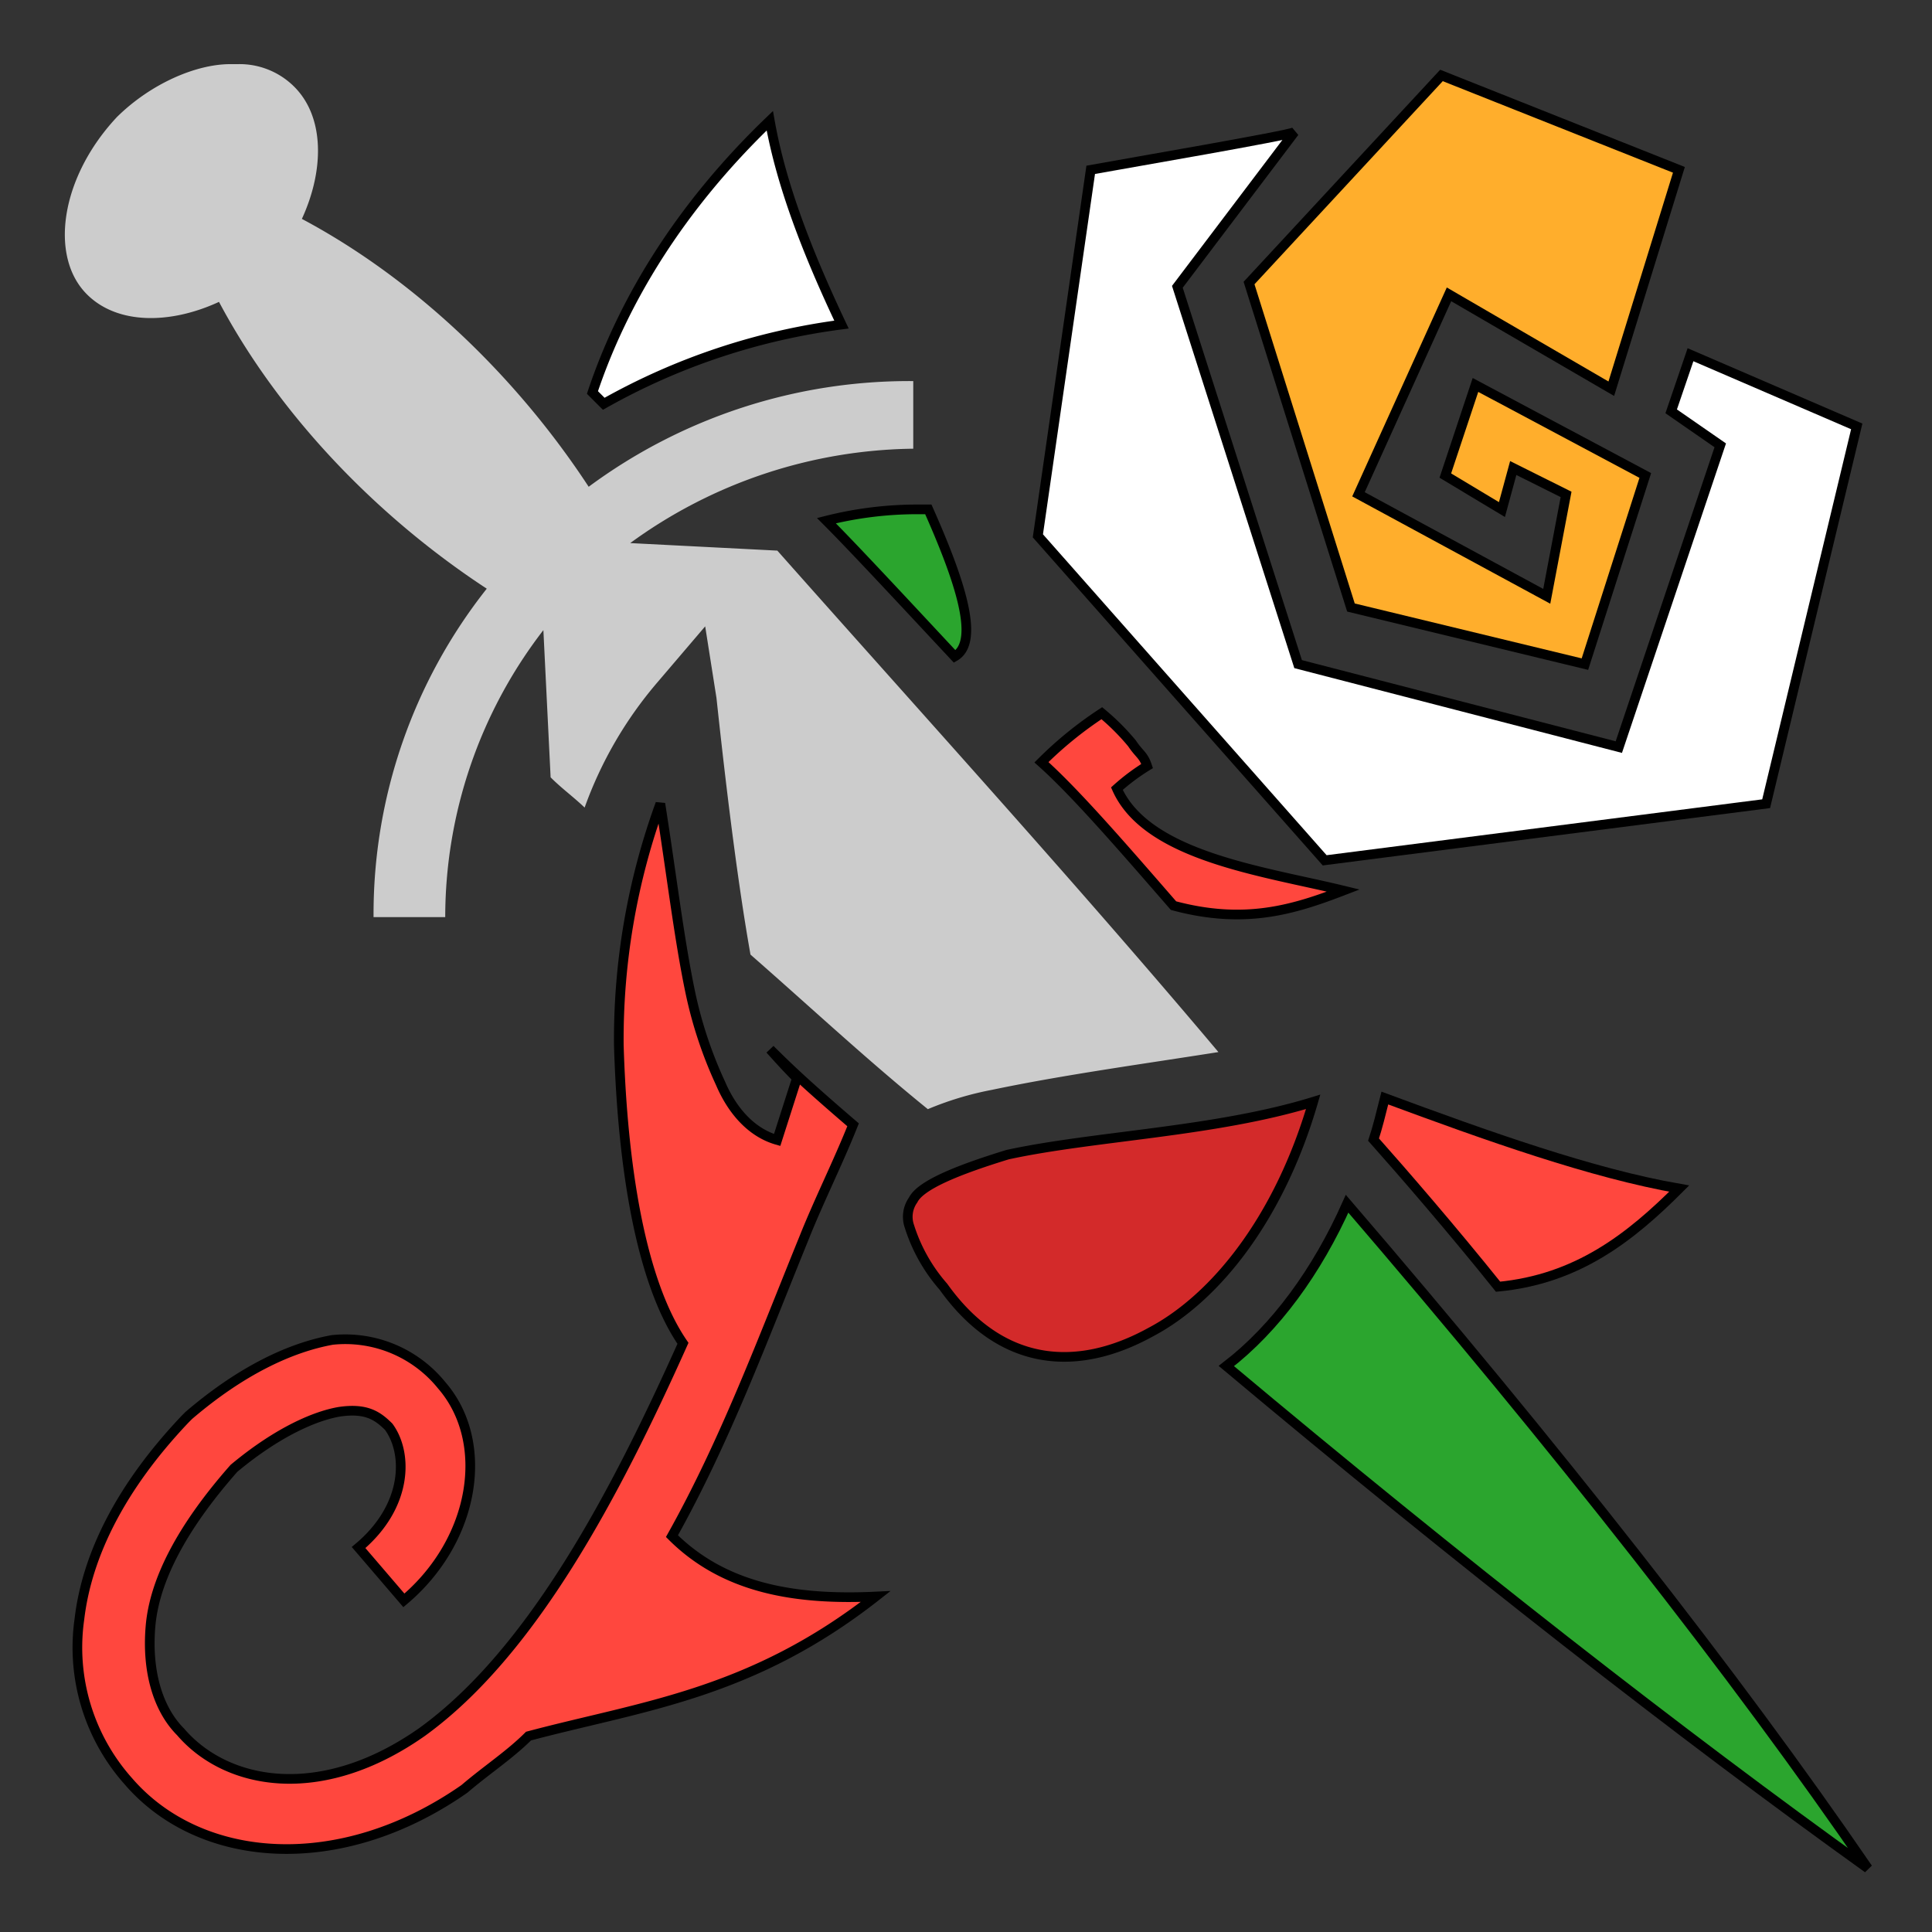 <svg id="Layer_1" data-name="Layer 1" xmlns="http://www.w3.org/2000/svg" viewBox="0 0 200 200"><rect x="0" y="0" width="200" height="200" fill="#333333" stroke="none"/><title>-dagger-rose</title><rect id="layer_1-2" data-name="layer 1" width="200" height="200" fill="none"/><path id="SvgjsPath6772" d="M24.61,6.64h-.78c-3.52,0-8.2,2-11.72,5.47C6.25,18.36,5.08,26.56,9,30.47c3.13,3.13,8.59,3.13,13.67.78C28.91,43,39.06,53.52,50.39,60.94a54.29,54.29,0,0,0-11.72,34h7.42A48.66,48.66,0,0,1,56.25,65.23L57,80.47c1.17,1.17,2.34,2,3.52,3.13A41.36,41.36,0,0,1,68,70.7L73,64.84l1.17,7.42c1.17,10.94,2.34,19.92,3.52,26.56,6.25,5.47,12.11,10.94,18.36,16a33,33,0,0,1,6.64-2c7.42-1.56,16-2.73,23.44-3.91C111.72,91.8,96.09,74.61,80.47,57l-15.23-.78a50.68,50.68,0,0,1,29.3-9.77v-7A55.78,55.78,0,0,0,60.94,50.39C53.52,39.06,43,28.91,31.25,22.66c2.34-5.08,2.34-10.55-.78-13.67A8,8,0,0,0,24.61,6.64ZM149.22,7.81,129.3,29.3l10.55,33.59,24.22,5.86,6.25-19.53-17.58-9.37-3.12,9.38,5.86,3.52,1.17-4.3,5.47,2.73-2,10.55L140.63,51.17,150,30.47l16.8,9.77,7-22.66ZM79.69,12.5c-9.37,9-15.23,18.75-18.36,28.13L62.5,41.8a67.88,67.88,0,0,1,24.61-8.2C83.59,26.17,80.86,19.14,79.69,12.5ZM134,13.67c-.78.39-16.8,3.13-21.09,3.91l-5.47,37.89,29.69,33.59,45.7-5.86,9.38-39.06L175,36.72l-2,5.86,5.08,3.52L167.58,77.34l-33.2-8.59-12.5-39.06ZM94.92,52.73a38.53,38.53,0,0,0-9.37,1.17c2.73,2.73,7.81,8.2,13.28,14.06,2.73-1.56.39-8.2-2.73-15.23Zm19.14,21.09a39.44,39.44,0,0,0-6.25,5.08c3.52,3.13,8.59,9,13.67,14.84,7.42,2,12.5.39,17.58-1.56-8.2-2-20.31-3.52-23.44-10.55a21.67,21.67,0,0,1,3.13-2.34c-.39-1.17-.78-1.17-1.56-2.34A23.57,23.57,0,0,0,114.06,73.83ZM68.36,83.2a71.33,71.33,0,0,0-4.3,25c.39,12.89,2.34,24.61,6.64,30.86-7,15.63-15.62,32-27,40.23h0c-10.55,7.42-20.31,5.47-25,0-2.34-2.34-3.52-6.25-3.12-10.94S18.75,158.2,24.22,152c4.69-3.91,8.59-5.47,10.94-5.86,2.73-.39,3.91.39,5.08,1.56,2,2.73,2,8.2-3.12,12.5l4.69,5.47c7.42-6.25,9-16.41,3.91-22.27a12.84,12.84,0,0,0-11.33-4.69c-4.3.78-9.37,3.13-14.84,7.81l-.39.39h0c-6.64,7-10.16,14.06-10.94,20.7a20.81,20.81,0,0,0,5.08,16.8c7.42,8.59,21.88,9.77,34.77.78h0c2.34-2,4.69-3.52,6.64-5.47,11.72-3.12,23-4.3,35.94-14.45-8.2.39-15.62-.78-21.09-6.25,5.47-9.77,9.38-20.31,13.67-30.86,1.56-3.91,3.52-7.81,5.08-11.72-5.47-4.69-7-6.25-8.59-7.81,3.13,3.52,3.13,3.13,2.73,3.13l-2,6.25c-2.73-.78-4.69-3.12-5.86-5.86a43.81,43.81,0,0,1-3.12-9.37C70.31,97.27,69.53,90.63,68.36,83.2Zm75,30.47c-.39,1.56-.78,3.13-1.17,4.3,3.13,3.52,8.2,9.38,12.89,15.23,8.2-.78,13.67-5.08,18.75-10.16C164.84,121.48,153.91,117.58,143.36,113.67Zm-7.42.39c-10.16,3.13-22.66,3.52-31.64,5.47-5.08,1.56-9,3.13-9.77,4.69a3,3,0,0,0-.39,2.73,17.43,17.43,0,0,0,3.52,6.25h0c5.86,8.2,13.67,9,21.48,4.69C125.78,134.38,132.42,126.17,135.94,114.06Zm3.52,10.55c-3.12,7-7.42,12.89-12.5,16.8,24.22,20.31,47.27,38.28,66.41,52C179.69,173.44,160.94,149.61,139.45,124.61Z" fill="#ccc"/><path id="th_del_dagger-rose_1" data-name="th del dagger-rose 1" d="M149.22,7.81,129.3,29.3l10.55,33.59,24.22,5.86,6.25-19.53-17.58-9.37-3.12,9.38,5.86,3.52,1.17-4.3,5.47,2.73-2,10.55L140.63,51.17,150,30.47l16.8,9.77,7-22.66Z" fill="#ffae2c" stroke="#000"/><path id="th_del_dagger-rose_2" data-name="th del dagger-rose 2" d="M79.69,12.5c-9.37,9-15.23,18.75-18.36,28.13L62.5,41.8a67.88,67.88,0,0,1,24.61-8.2C83.59,26.17,80.86,19.14,79.69,12.5Z" fill="#fff" stroke="#000"/><path id="th_del_dagger-rose_3" data-name="th del dagger-rose 3" d="M134,13.67c-.78.39-16.8,3.13-21.09,3.91l-5.47,37.89,29.69,33.59,45.7-5.86,9.38-39.06L175,36.72l-2,5.86,5.08,3.52L167.58,77.34l-33.2-8.59-12.5-39.06Z" fill="#fff" stroke="#000"/><path id="th_del_dagger-rose_4" data-name="th del dagger-rose 4" d="M94.92,52.73a38.53,38.53,0,0,0-9.37,1.17c2.73,2.73,7.81,8.2,13.28,14.06,2.73-1.56.39-8.2-2.73-15.23Z" fill="#2ba52e" stroke="#000"/><path id="th_del_dagger-rose_5" data-name="th del dagger-rose 5" d="M114.06,73.83a39.44,39.44,0,0,0-6.25,5.08c3.52,3.13,8.59,9,13.67,14.84,7.42,2,12.5.39,17.58-1.56-8.2-2-20.31-3.52-23.44-10.55a21.67,21.67,0,0,1,3.13-2.34c-.39-1.17-.78-1.17-1.56-2.34A23.57,23.57,0,0,0,114.06,73.83Z" fill="#ff473e" stroke="#000"/><path id="th_del_dagger-rose_6" data-name="th del dagger-rose 6" d="M68.36,83.2a71.33,71.33,0,0,0-4.3,25c.39,12.89,2.34,24.61,6.64,30.86-7,15.63-15.62,32-27,40.23h0c-10.55,7.42-20.31,5.47-25,0-2.34-2.34-3.52-6.25-3.12-10.94S18.75,158.2,24.22,152c4.69-3.91,8.59-5.47,10.94-5.86,2.73-.39,3.91.39,5.08,1.56,2,2.73,2,8.2-3.12,12.5l4.69,5.47c7.42-6.25,9-16.41,3.91-22.27a12.84,12.84,0,0,0-11.33-4.69c-4.3.78-9.37,3.13-14.84,7.81l-.39.39h0c-6.64,7-10.16,14.06-10.94,20.7a20.81,20.81,0,0,0,5.08,16.8c7.42,8.59,21.88,9.77,34.77.78h0c2.34-2,4.69-3.52,6.64-5.47,11.72-3.12,23-4.3,35.94-14.45-8.2.39-15.62-.78-21.09-6.25,5.47-9.77,9.38-20.31,13.67-30.86,1.56-3.91,3.52-7.81,5.08-11.72-5.47-4.69-7-6.25-8.59-7.81,3.13,3.52,3.13,3.13,2.73,3.13l-2,6.25c-2.73-.78-4.69-3.12-5.86-5.86a43.81,43.81,0,0,1-3.12-9.37C70.31,97.27,69.53,90.63,68.36,83.2Z" fill="#ff473e" stroke="#000"/><path id="th_del_dagger-rose_7" data-name="th del dagger-rose 7" d="M143.36,113.67c-.39,1.56-.78,3.13-1.17,4.3,3.13,3.52,8.2,9.38,12.89,15.23,8.2-.78,13.67-5.08,18.75-10.16C164.84,121.48,153.91,117.58,143.36,113.67Z" fill="#ff473e" stroke="#000"/><path id="th_del_dagger-rose_8" data-name="th del dagger-rose 8" d="M135.94,114.06c-10.16,3.13-22.66,3.52-31.64,5.47-5.08,1.56-9,3.13-9.77,4.69a3,3,0,0,0-.39,2.73,17.43,17.43,0,0,0,3.52,6.25h0c5.86,8.2,13.67,9,21.48,4.69C125.78,134.38,132.42,126.17,135.94,114.06Z" fill="#d32a2a" stroke="#000"/><path id="th_del_dagger-rose_9" data-name="th del dagger-rose 9" d="M139.45,124.61c-3.12,7-7.42,12.89-12.5,16.8,24.22,20.31,47.27,38.28,66.41,52C179.69,173.44,160.94,149.61,139.45,124.61Z" fill="#2ba52e" stroke="#000"/></svg>